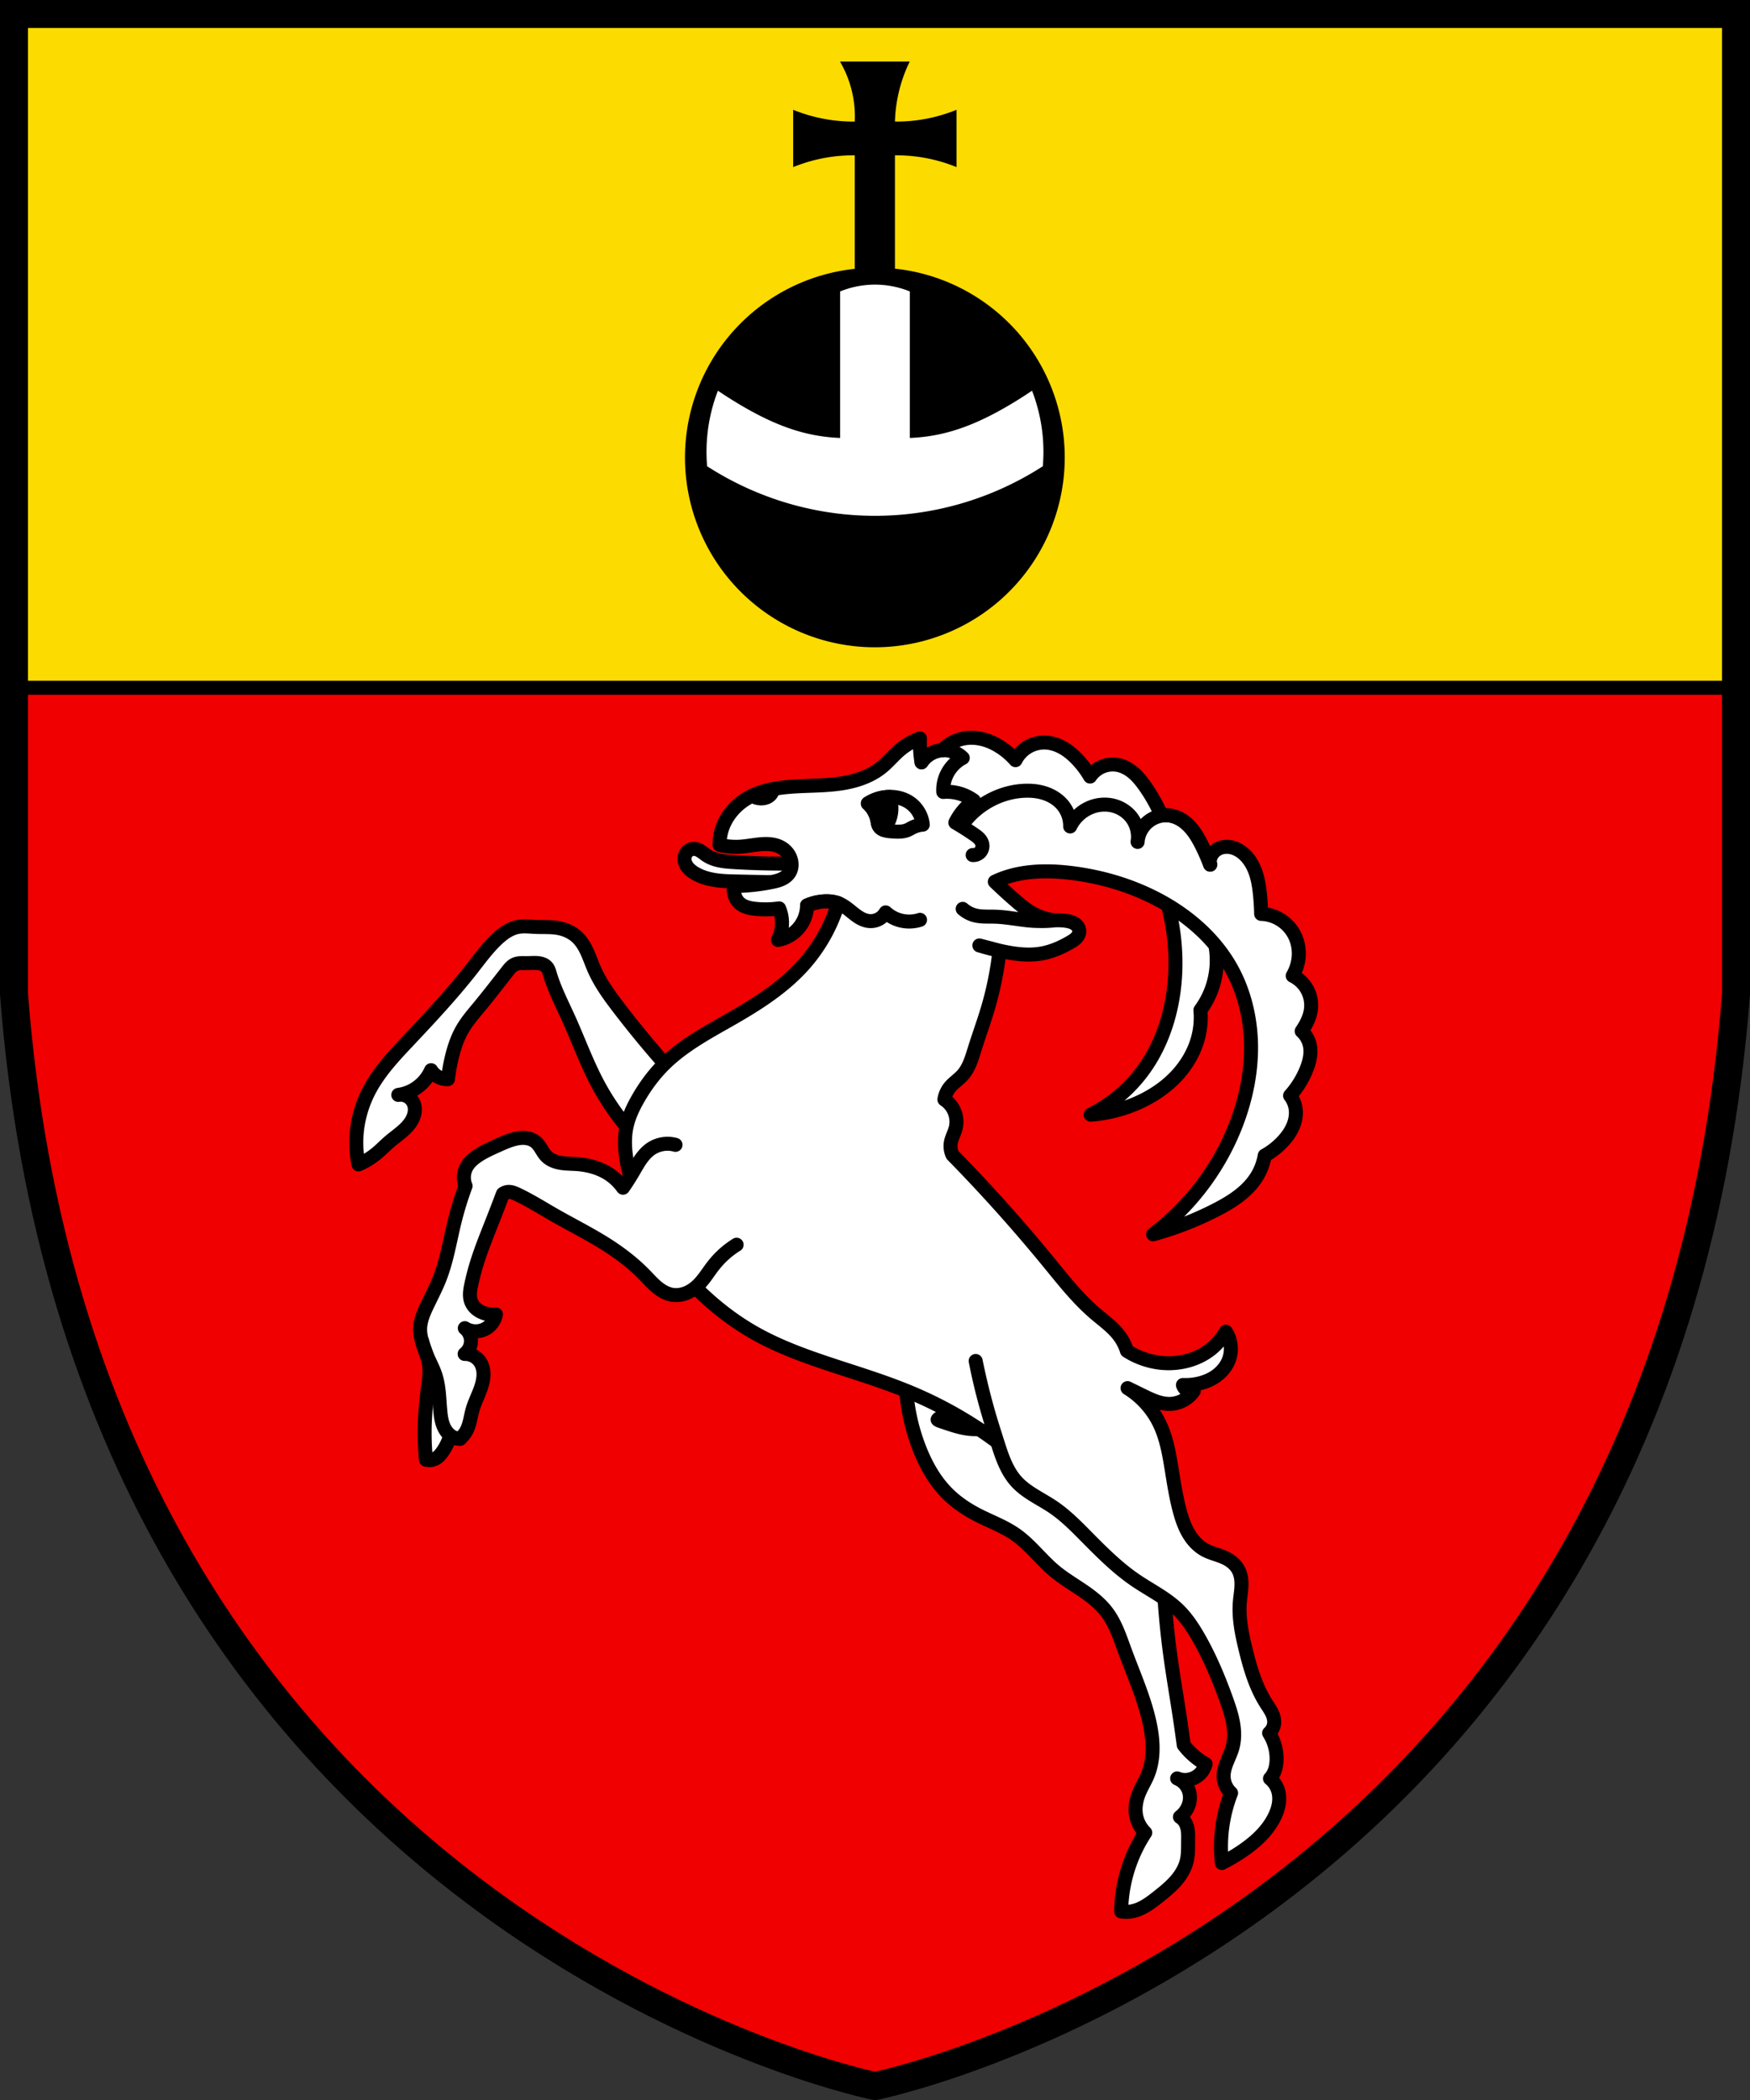 <svg xmlns="http://www.w3.org/2000/svg" width="500" height="600"><rect width="100%" height="100%" fill="#333333" stroke="none"/><path fill="#f00000" d="M4 4v280c20 260 236 310 246 312 10-2 226-52 246-312V4z"/><path fill="#fcdb00" stroke="#000" stroke-width="4" d="M4 196.5h492V4H4z"/><path fill="none" stroke="#000" stroke-width="8" d="M4 4v280c20 260 236 310 246 312 10-2 226-52 246-312V4z"/><path d="M240 23.08a31.167 31.167 0 0 1 4.221 17.142 45.432 45.432 0 0 1-17.596-3.367v16.38a45.488 45.488 0 0 1 10.86-2.93 45.439 45.439 0 0 1 6.736-.438v32.43a54.25 54.25 0 0 0-48.51 53.88 54.25 54.25 0 0 0 54.25 54.25 54.25 54.25 0 0 0 54.25-54.25 54.25 54.25 0 0 0-48.51-53.93v-32.38a45.432 45.432 0 0 1 17.596 3.367v-16.38a45.488 45.488 0 0 1-10.86 2.93c-2.23.313-4.484.46-6.736.438a41.793 41.793 0 0 1 4.221-17.149z" style="paint-order:normal" transform="translate(0 -5.487)"/><path fill="#fff" d="M249.995 81.322c-3.402 0-6.802.665-9.957 1.945v41.864a49.71 49.71 0 0 1-11.004-1.667c-6.12-1.646-11.87-4.451-17.33-7.667a121.863 121.863 0 0 1-6.584-4.167 48.409 48.409 0 0 0-3.083 21.583 88.764 88.764 0 0 0 23.666 10.749c7.885 2.26 16.086 3.417 24.29 3.417s16.406-1.157 24.288-3.417a88.694 88.694 0 0 0 23.667-10.749 48.409 48.409 0 0 0-3.083-21.583 121.863 121.863 0 0 1-6.584 4.167c-5.462 3.216-11.212 6.021-17.331 7.667a49.668 49.668 0 0 1-11.004 1.667V83.267a26.524 26.524 0 0 0-9.957-1.945z"/><path fill="#fff" stroke="#000" stroke-linecap="round" stroke-linejoin="round" stroke-width="4" d="M189.9 303.9a296.953 296.953 0 0 1-13.08-15.91c-2.68-3.5-5.304-7.098-7.071-11.14-.687-1.57-1.24-3.197-1.948-4.757-.708-1.561-1.587-3.072-2.824-4.258-1.446-1.387-3.337-2.269-5.303-2.652-2.204-.43-4.474-.253-6.718-.354-1.64-.073-3.297-.294-4.912 0-2.324.424-4.331 1.876-6.052 3.494-2.708 2.546-4.907 5.572-7.198 8.5-5.623 7.185-11.87 13.86-18.12 20.5-4.187 4.443-8.439 8.954-11.25 14.38-2.315 4.463-3.584 9.471-3.625 14.5a31.445 31.445 0 0 0 .625 6.5 21.473 21.473 0 0 0 5.125-3.126c1.345-1.106 2.55-2.37 3.875-3.5 1.142-.972 2.369-1.84 3.503-2.823s2.186-2.093 2.872-3.427c.386-.751.652-1.572.716-2.415.064-.842-.078-1.709-.466-2.46-.388-.752-1.021-1.377-1.778-1.756s-1.636-.51-2.472-.369a12.057 12.057 0 0 0 4.072-1.324 12.118 12.118 0 0 0 5.303-5.738 5.477 5.477 0 0 1 0 0 5.44 5.44 0 0 0 2.06 1.932 5.44 5.44 0 0 0 2.753.63c.235-2.038.59-4.064 1.062-6.061.674-2.846 1.597-5.657 3.062-8.188 1.328-2.293 3.073-4.31 4.763-6.351 2.782-3.36 5.441-6.82 8.132-10.25.557-.711 1.141-1.443 1.945-1.856.56-.288 1.195-.403 1.823-.44.629-.036 1.259 0 1.889-.003 1.344-.006 2.72-.192 4.011.184.592.172 1.161.47 1.562.937.472.55.67 1.275.875 1.969 1.3 4.386 3.42 8.476 5.307 12.64 2.791 6.166 5.094 12.56 8.256 18.54a72.31 72.31 0 0 0 8.375 12.5M333.7 258.6a65.498 65.498 0 0 1 2.144 16.76c-.025 11.28-3.149 22.77-10.12 31.62a41.844 41.844 0 0 1-14.12 11.5 40.424 40.424 0 0 0 13.75-3.5c4.036-1.832 7.787-4.353 10.81-7.593 3.024-3.24 5.305-7.215 6.314-11.53.553-2.369.723-4.827.5-7.25a23.956 23.956 0 0 0 3.125-5.75 24.06 24.06 0 0 0 1.125-12.87M258.9 388.8a57.511 57.511 0 0 0 3.747 24.93c1.846 4.743 4.37 9.293 7.955 12.9 2.51 2.529 5.496 4.552 8.662 6.187 3.657 1.889 7.593 3.289 10.96 5.657 4.166 2.929 7.225 7.17 11.14 10.43 2.375 1.979 5.038 3.576 7.601 5.303 2.678 1.805 5.291 3.794 7.248 6.364 2.453 3.222 3.731 7.158 5.127 10.96 2.493 6.794 5.5 13.44 7.071 20.51 1.118 5.03 1.457 10.45-.53 15.2-.716 1.711-1.714 3.293-2.421 5.008-.828 2.01-1.241 4.233-.875 6.375a9.21 9.21 0 0 0 2.625 5 42.042 42.042 0 0 0-4 7.75 42.081 42.081 0 0 0-2.875 14.75c.95.156 1.925.156 2.875 0 2.884-.473 5.332-2.313 7.625-4.125 1.768-1.398 3.53-2.822 5.024-4.512 1.492-1.689 2.713-3.669 3.226-5.863.42-1.793.355-3.658.375-5.5.01-.941.043-1.886-.055-2.822-.098-.936-.332-1.873-.82-2.678a4.72 4.72 0 0 0-1.46-1.496 7.342 7.342 0 0 0 1.709-1.816c.584-.884.975-1.898 1.104-2.95s-.006-2.136-.417-3.113a5.846 5.846 0 0 0-3.188-3.125 6.087 6.087 0 0 0 3.125.375c1.176-.17 2.3-.696 3.183-1.491s1.525-1.856 1.817-3.01a20.252 20.252 0 0 1-6.25-5.438 457.962 457.962 0 0 0-1.25-8.75c-.872-5.708-1.852-11.4-2.625-17.12-.715-5.29-1.252-10.6-1.61-15.93M226.2 246.738c-5.492.05-10.99-.09-16.47-.418-1.354-.082-2.712-.175-4.042-.443-1.33-.269-2.637-.718-3.771-1.463-.565-.372-1.082-.814-1.65-1.181s-1.206-.663-1.882-.694a2.662 2.662 0 0 0-1.673.508 2.8 2.8 0 0 0-1.014 1.43 3.168 3.168 0 0 0-.075 1.498c.09.497.29.971.558 1.4.538.854 1.344 1.51 2.204 2.04 1.786 1.1 3.84 1.706 5.913 2.027 2.073.32 4.177.365 6.275.41 4.615.099 9.23.203 13.84.312"/><path fill="#fff" stroke="#000" stroke-linecap="round" stroke-linejoin="round" stroke-width="4" d="M275.3 211c1.846-.354 3.769-.24 5.588.233 1.819.472 3.538 1.295 5.107 2.33a20.685 20.685 0 0 1 4.154 3.625 9.224 9.224 0 0 1 3.469-3.735 9.222 9.222 0 0 1 4.928-1.303c1.772.041 3.509.6 5.056 1.466 1.547.864 2.912 2.026 4.137 3.307a25.986 25.986 0 0 1 3.712 4.95c.866-1.287 2.125-2.305 3.564-2.884s3.052-.715 4.568-.387c1.626.353 3.108 1.223 4.359 2.32s2.287 2.417 3.242 3.78a47.08 47.08 0 0 1 4.618 8.233 8.896 8.896 0 0 1 4.364.647c1.76.742 3.242 2.04 4.437 3.53 1.169 1.458 2.085 3.102 2.911 4.778a55.787 55.787 0 0 1 2.232 5.174 3.783 3.783 0 0 1-.088-.973c.038-.989.477-1.948 1.163-2.662s1.608-1.186 2.579-1.379 1.988-.114 2.935.174c.947.287 1.826.78 2.604 1.392 1.732 1.366 2.94 3.312 3.704 5.382s1.105 4.269 1.335 6.462c.197 1.88.315 3.767.353 5.657a11.13 11.13 0 0 1 5.53 1.68 11.12 11.12 0 0 1 3.927 4.242c.95 1.812 1.383 3.884 1.29 5.928-.095 2.044-.71 4.055-1.732 5.828a13.636 13.636 0 0 1 0 0 9.453 9.453 0 0 1 4.132 3.94 9.45 9.45 0 0 1 1.082 5.606c-.271 2.277-1.366 4.377-2.652 6.276a31.3 31.3 0 0 1 0 0 7.612 7.612 0 0 1 2.298 3.889c.538 2.29-.02 4.705-.884 6.894a25.364 25.364 0 0 1-4.727 7.636 7.849 7.849 0 0 1 1.5 3.25c.359 1.757.097 3.609-.567 5.275-.665 1.666-1.717 3.156-2.932 4.475a20.975 20.975 0 0 1-5.25 4.125 16.73 16.73 0 0 1-2.25 6c-2.707 4.394-7.277 7.28-11.88 9.625a93.631 93.631 0 0 1-17.75 6.875c10.75-8.092 19.13-19.29 23.88-31.88 2.687-7.131 4.225-14.73 4.089-22.35-.136-7.62-1.98-15.25-5.714-21.9-4.776-8.496-12.49-15.11-21.12-19.62-7.644-4-16.06-6.463-24.62-7.5-7.343-.889-15.07-.68-21.74 2.514a26.071 26.071 0 0 0 0 0c1.98 1.912 4.014 3.77 6.099 5.567 1.29 1.114 2.607 2.21 4.066 3.094a17.111 17.111 0 0 0 7.009 2.368 33.518 33.518 0 0 1-4.534.195c-2.448-.06-4.88-.389-7.306-.715-1.742-.235-3.488-.469-5.245-.522-2.014-.062-4.072.11-6.01-.442a8.438 8.438 0 0 1-3.267-1.793 8.488 8.488 0 0 0 3.267 1.792c1.939.549 3.996.383 6.01.442 4.205.123 8.344 1.244 12.55 1.237 2.687-.004 5.398-.467 8.043 0 .806.142 1.615.379 2.277.86.331.24.622.54.83.891.21.352.336.756.34 1.165.006.693-.337 1.354-.81 1.861-.472.507-1.068.881-1.666 1.232-2.579 1.518-5.362 2.748-8.308 3.27-3.98.706-8.077.093-12.02-.795a86.57 86.57 0 0 1-5.745-1.503l5.745 1.503a94.565 94.565 0 0 1-3.359 16.62c-1.14 3.83-2.524 7.586-3.712 11.4-.838 2.69-1.637 5.518-3.536 7.6-1.124 1.235-2.583 2.143-3.624 3.448a7.291 7.291 0 0 0-1.503 3.447 7.631 7.631 0 0 1 2.94 3.638c.567 1.48.653 3.14.242 4.67-.355 1.325-1.068 2.543-1.326 3.89a6.016 6.016 0 0 0 .442 3.624 462.126 462.126 0 0 1 27.6 30.81c4.161 5.087 8.248 10.3 13.25 14.56 2.42 2.062 5.074 3.926 6.938 6.5a14.235 14.235 0 0 1 2.062 4.125 22.699 22.699 0 0 0 8.125 3.188c5.54 1.006 11.56-.21 15.94-3.75a17.415 17.415 0 0 0 4.188-4.938c1.534 2.349 1.87 5.439.875 8.062-.701 1.85-2.019 3.44-3.626 4.597-1.607 1.156-3.494 1.892-5.436 2.278a17.07 17.07 0 0 1-4.062.312 2.479 2.479 0 0 0 1.188 1.5 2.48 2.48 0 0 0 1.903.189c-1.485 2.202-4.063 3.627-6.718 3.712-2.702.086-5.259-1.114-7.69-2.298a957.7 957.7 0 0 1-4.508-2.21 24.424 24.424 0 0 1 9.104 10.08c2.015 4.157 2.801 8.786 3.536 13.35.636 3.944 1.252 7.9 2.298 11.76.591 2.178 1.326 4.337 2.466 6.285s2.71 3.687 4.694 4.764c1.896 1.03 4.082 1.418 6.01 2.386 1.4.703 2.668 1.735 3.447 3.094.6 1.044.89 2.246.973 3.447.134 1.978-.278 3.947-.442 5.922-.374 4.485.532 8.972 1.59 13.35 1.319 5.445 2.918 10.92 5.923 15.64.54.85 1.126 1.676 1.577 2.578.45.9.766 1.896.72 2.903a4.286 4.286 0 0 1-1.447 2.997 13.661 13.661 0 0 1 2.125 7.75c-.031.949-.164 1.9-.461 2.802s-.764 1.756-1.414 2.448a5.641 5.641 0 0 1 0 0 7.114 7.114 0 0 1 2.25 3.25c.409 1.223.475 2.547.292 3.824-.184 1.277-.612 2.51-1.167 3.675-1.99 4.174-5.548 7.405-9.375 10a51.236 51.236 0 0 1-5.75 3.375 42.303 42.303 0 0 1 2.625-19.995 6.613 6.613 0 0 1-2.125-4.625c-.044-1.446.392-2.864.928-4.208.535-1.344 1.176-2.65 1.572-4.042.65-2.28.618-4.713.216-7.05s-1.165-4.594-1.967-6.825c-2.18-6.063-4.68-12.03-7.875-17.62-1.646-2.883-3.493-5.688-5.875-8-3.53-3.428-8.054-5.61-12.12-8.375-5.199-3.532-9.664-8.02-14.08-12.49-2.997-3.034-6.013-6.096-9.546-8.485-3.519-2.38-7.567-4.109-10.43-7.248-2.847-3.122-4.2-7.287-5.48-11.31-.97-3.055-1.944-6.11-2.828-9.192a165.332 165.332 0 0 1-3.359-13.97 196.294 196.294 0 0 0 3.737 15.26c.762 2.648 1.58 5.28 2.45 7.894a116.605 116.605 0 0 0-24.4-13.97c-7.026-2.962-14.32-5.226-21.57-7.6-8.06-2.644-16.13-5.454-23.5-9.644-5.243-2.979-10.09-6.634-14.5-10.75-10.43-9.736-18.46-22.31-21.5-36.25-.841-3.859-1.298-7.882-.5-11.75.584-2.83 1.822-5.487 3.25-8 2.083-3.665 4.603-7.095 7.608-10.05 5.641-5.549 12.78-9.255 19.64-13.2 7.255-4.173 14.4-8.777 20-15a47.025 47.025 0 0 0 10-17.75 12.827 12.827 0 0 0-4.243-.49 12.847 12.847 0 0 0-4.652 1.14 10.188 10.188 0 0 1-2.74 6.85 10.16 10.16 0 0 1-5.575 3.015 10.808 10.808 0 0 0 1.085-6.203 10.736 10.736 0 0 0-.75-2.812 27.36 27.36 0 0 1-6.75.125c-.89-.094-1.78-.233-2.625-.527-.844-.294-1.646-.751-2.25-1.41-.605-.66-.992-1.501-1.188-2.375a6.397 6.397 0 0 1-.1-2.198 57.61 57.61 0 0 0 10.77-1.136c.994-.201 1.993-.431 2.911-.863.919-.432 1.761-1.084 2.261-1.967.408-.719.57-1.562.53-2.386a5.509 5.509 0 0 0-.953-2.807 6.116 6.116 0 0 0-2.229-1.966c-1.634-.854-3.555-.97-5.394-.834-2.038.15-4.047.585-6.086.713a20.338 20.338 0 0 1-5.899-.493 14.37 14.37 0 0 1 .625-4.375c1.134-3.711 3.798-6.878 7.125-8.875 3.367-2.021 7.312-2.871 11.22-3.26 5.353-.533 10.78-.262 16.09-1.115 4.07-.654 8.121-2.018 11.31-4.625 1.827-1.492 3.325-3.351 5.125-4.875a18.575 18.575 0 0 1 5.75-3.312 35.653 35.653 0 0 0 .434 6.833 7.784 7.784 0 0 1 2.851-2.577 7.764 7.764 0 0 1 3.071-.87 11.366 11.366 0 0 1 6.099-3.36z"/><path fill="none" stroke="#000" stroke-linecap="round" stroke-linejoin="round" stroke-width="4" d="M345.8 247a60.842 60.842 0 0 0-2.475-5.657c-.832-1.665-1.748-3.305-2.951-4.725-1.203-1.421-2.714-2.621-4.474-3.23a8.253 8.253 0 0 0-4.89-.144 8.283 8.283 0 0 0-4.104 2.664 8.294 8.294 0 0 0-1.878 4.64 9.12 9.12 0 0 0-1.679-6.895c-1.248-1.663-3.079-2.866-5.085-3.413-2.006-.546-4.174-.443-6.14.232a11.175 11.175 0 0 0-6.364 5.657 9.39 9.39 0 0 0-1.923-5.843c-1.331-1.733-3.258-2.96-5.334-3.638-2.077-.68-4.299-.836-6.478-.675-6.733.498-13.17 4.136-17.06 9.648"/><path fill="none" stroke="#000" stroke-linecap="round" stroke-linejoin="round" stroke-width="4" d="M277.9 244.3a2.64 2.64 0 0 0 2.179-.894 2.641 2.641 0 0 0 .56-2.288c-.141-.604-.497-1.141-.93-1.585-.434-.444-.945-.804-1.456-1.155a84.726 84.726 0 0 0-5.303-3.359 17.413 17.413 0 0 1 5.303-6.275 13.003 13.003 0 0 0-8.751-2.475c-.05-.978.04-1.964.265-2.917.683-2.887 2.67-5.438 5.303-6.806a7.718 7.718 0 0 0-5.834-2.21c-2.365.143-4.63 1.461-5.922 3.447M230.6 258.7a22.242 22.242 0 0 1 2.077-.663c2.234-.594 4.664-.826 6.818.013 1.341.522 2.493 1.425 3.612 2.33.784.633 1.566 1.276 2.431 1.793.865.517 1.824.908 2.828.99.93.078 1.879-.117 2.704-.552s1.52-1.111 1.981-1.922a9.97 9.97 0 0 0 3.624 2.12c1.993.654 4.194.654 6.187 0"/><g fill="#fff" stroke="#000" stroke-linecap="round" stroke-linejoin="round" stroke-width="4"><path d="M193 327.1a8.506 8.506 0 0 0-7 1.125c-1.166.79-2.116 1.865-2.925 3.018s-1.487 2.392-2.2 3.607a70.286 70.286 0 0 1-2.875 4.5 14.82 14.82 0 0 0-3.625-3.625c-2.763-1.937-6.135-2.878-9.5-3.125-1.539-.113-3.093-.089-4.616-.34-1.523-.251-3.05-.81-4.134-1.91-.587-.596-1.019-1.322-1.46-2.033s-.906-1.422-1.54-1.967c-.83-.714-1.91-1.098-3-1.204s-2.191.053-3.25.329c-1.675.436-3.258 1.16-4.835 1.872-1.973.89-3.964 1.776-5.745 3.005-1.248.86-2.408 1.918-3.094 3.27a6.28 6.28 0 0 0-.177 5.215 91.955 91.955 0 0 0-3.094 9.988c-1.374 5.533-2.243 11.22-4.33 16.53-1.025 2.6-2.33 5.08-3.537 7.6-1.055 2.208-2.054 4.538-2.033 6.984.015 1.739.548 3.43 1.125 5.07.578 1.642 1.21 3.282 1.438 5.007.26 1.965-.014 3.956-.265 5.922-.468 3.669-.856 7.352-.972 11.05a75.82 75.82 0 0 0 .353 10.08 3.73 3.73 0 0 0 2.607-.265c.885-.443 1.555-1.221 2.121-2.033a15.651 15.651 0 0 0 2.214-4.66 4.68 4.68 0 0 0 2.78.947 7.818 7.818 0 0 0 1.9-2.386c.935-1.816 1.12-3.913 1.678-5.878.81-2.846 2.418-5.444 2.961-8.353.168-.9.23-1.826.118-2.736-.114-.909-.408-1.803-.913-2.568a5.159 5.159 0 0 0-1.912-1.722c-.77-.4-1.641-.6-2.507-.576a4.73 4.73 0 0 0 1.678-2.608 4.718 4.718 0 0 0-.125-2.615 4.72 4.72 0 0 0-1.508-2.141 5.904 5.904 0 0 0 3.57.881 5.91 5.91 0 0 0 3.48-1.498 5.904 5.904 0 0 0 1.834-3.314 7.723 7.723 0 0 1-3.75-.5 6.573 6.573 0 0 1-1.985-1.22 5.079 5.079 0 0 1-1.328-1.904c-.29-.75-.375-1.565-.342-2.368.032-.802.18-1.596.342-2.382a68.677 68.677 0 0 1 2-7.438c1.162-3.553 2.568-7.02 3.938-10.5a546.34 546.34 0 0 0 3.125-8.125 2.857 2.857 0 0 1 1.562-.562c.872-.043 1.71.315 2.5.687 3.614 1.702 7 3.844 10.47 5.833 4.932 2.831 10.04 5.36 14.85 8.397 4.016 2.537 7.824 5.434 11.14 8.84 1.157 1.188 2.257 2.442 3.538 3.496 1.28 1.054 2.776 1.913 4.417 2.16 1.283.193 2.61 0 3.819-.47s2.303-1.208 3.252-2.093c1.844-1.72 3.122-3.944 4.685-5.922a25.386 25.386 0 0 1 6.54-5.834"/><path d="M120.6 383.2a28.345 28.345 0 0 0 1.36 4.033c.799 1.887 1.803 3.691 2.444 5.638 1.099 3.341 1.073 6.929 1.414 10.43.136 1.397.337 2.805.867 4.104.531 1.299 1.425 2.493 2.668 3.144a4.67 4.67 0 0 0 2.121.53"/></g><path stroke="#000" d="M281.6 409.6c-1.602.265-3.241.31-4.855.133-2.841-.31-5.557-1.295-8.264-2.21-.445-.15-.896-.301-1.285-.563-.195-.131-.372-.29-.512-.478s-.242-.407-.28-.638c-.068-.41.069-.835.308-1.174.24-.34.575-.6.93-.815a5.581 5.581 0 0 1 3.363-.784"/><path fill="#fff" stroke="#000" stroke-linecap="round" stroke-linejoin="round" stroke-width="4" d="M259.9 229.3c-1.691-1.148-3.769-1.666-5.812-1.625-2.162.043-4.309.7-6.125 1.875a8.822 8.822 0 0 1 2.75 5c.065.38.107.768.25 1.125.143.357.384.67.677.92.293.249.635.435.995.57.72.269 1.498.33 2.265.385 1.52.107 3.11.182 4.5-.438.41-.181.79-.42 1.188-.624a8.137 8.137 0 0 1 3.062-.875c-.246-2.516-1.659-4.893-3.75-6.312z"/><path stroke="#000" stroke-linecap="round" stroke-linejoin="round" stroke-width="4" d="M254.3 233.6a9.158 9.158 0 0 0-.212-5.905 11.813 11.813 0 0 0-6.125 1.875c.65.59 1.21 1.28 1.657 2.037a8.988 8.988 0 0 1 1.093 2.963c.068.379.113.765.25 1.125.235.622.75 1.132 1.374 1.364a9.11 9.11 0 0 0 1.964-3.459z"/><path d="M263.2 233.6c.236.66.392 1.348.464 2.044a8.147 8.147 0 0 0-3.062.875c.365-.537.65-1.129.844-1.75a6.645 6.645 0 0 0-.101-4.21 8.776 8.776 0 0 1 1.856 3.04z"/><path stroke="#000" d="M213.4 228.1a6.371 6.371 0 0 0 3.86 1.509 5.64 5.64 0 0 0 2.166-.329 4.622 4.622 0 0 0 1.819-1.208 4.268 4.268 0 0 0 1.096-2.948"/></svg>